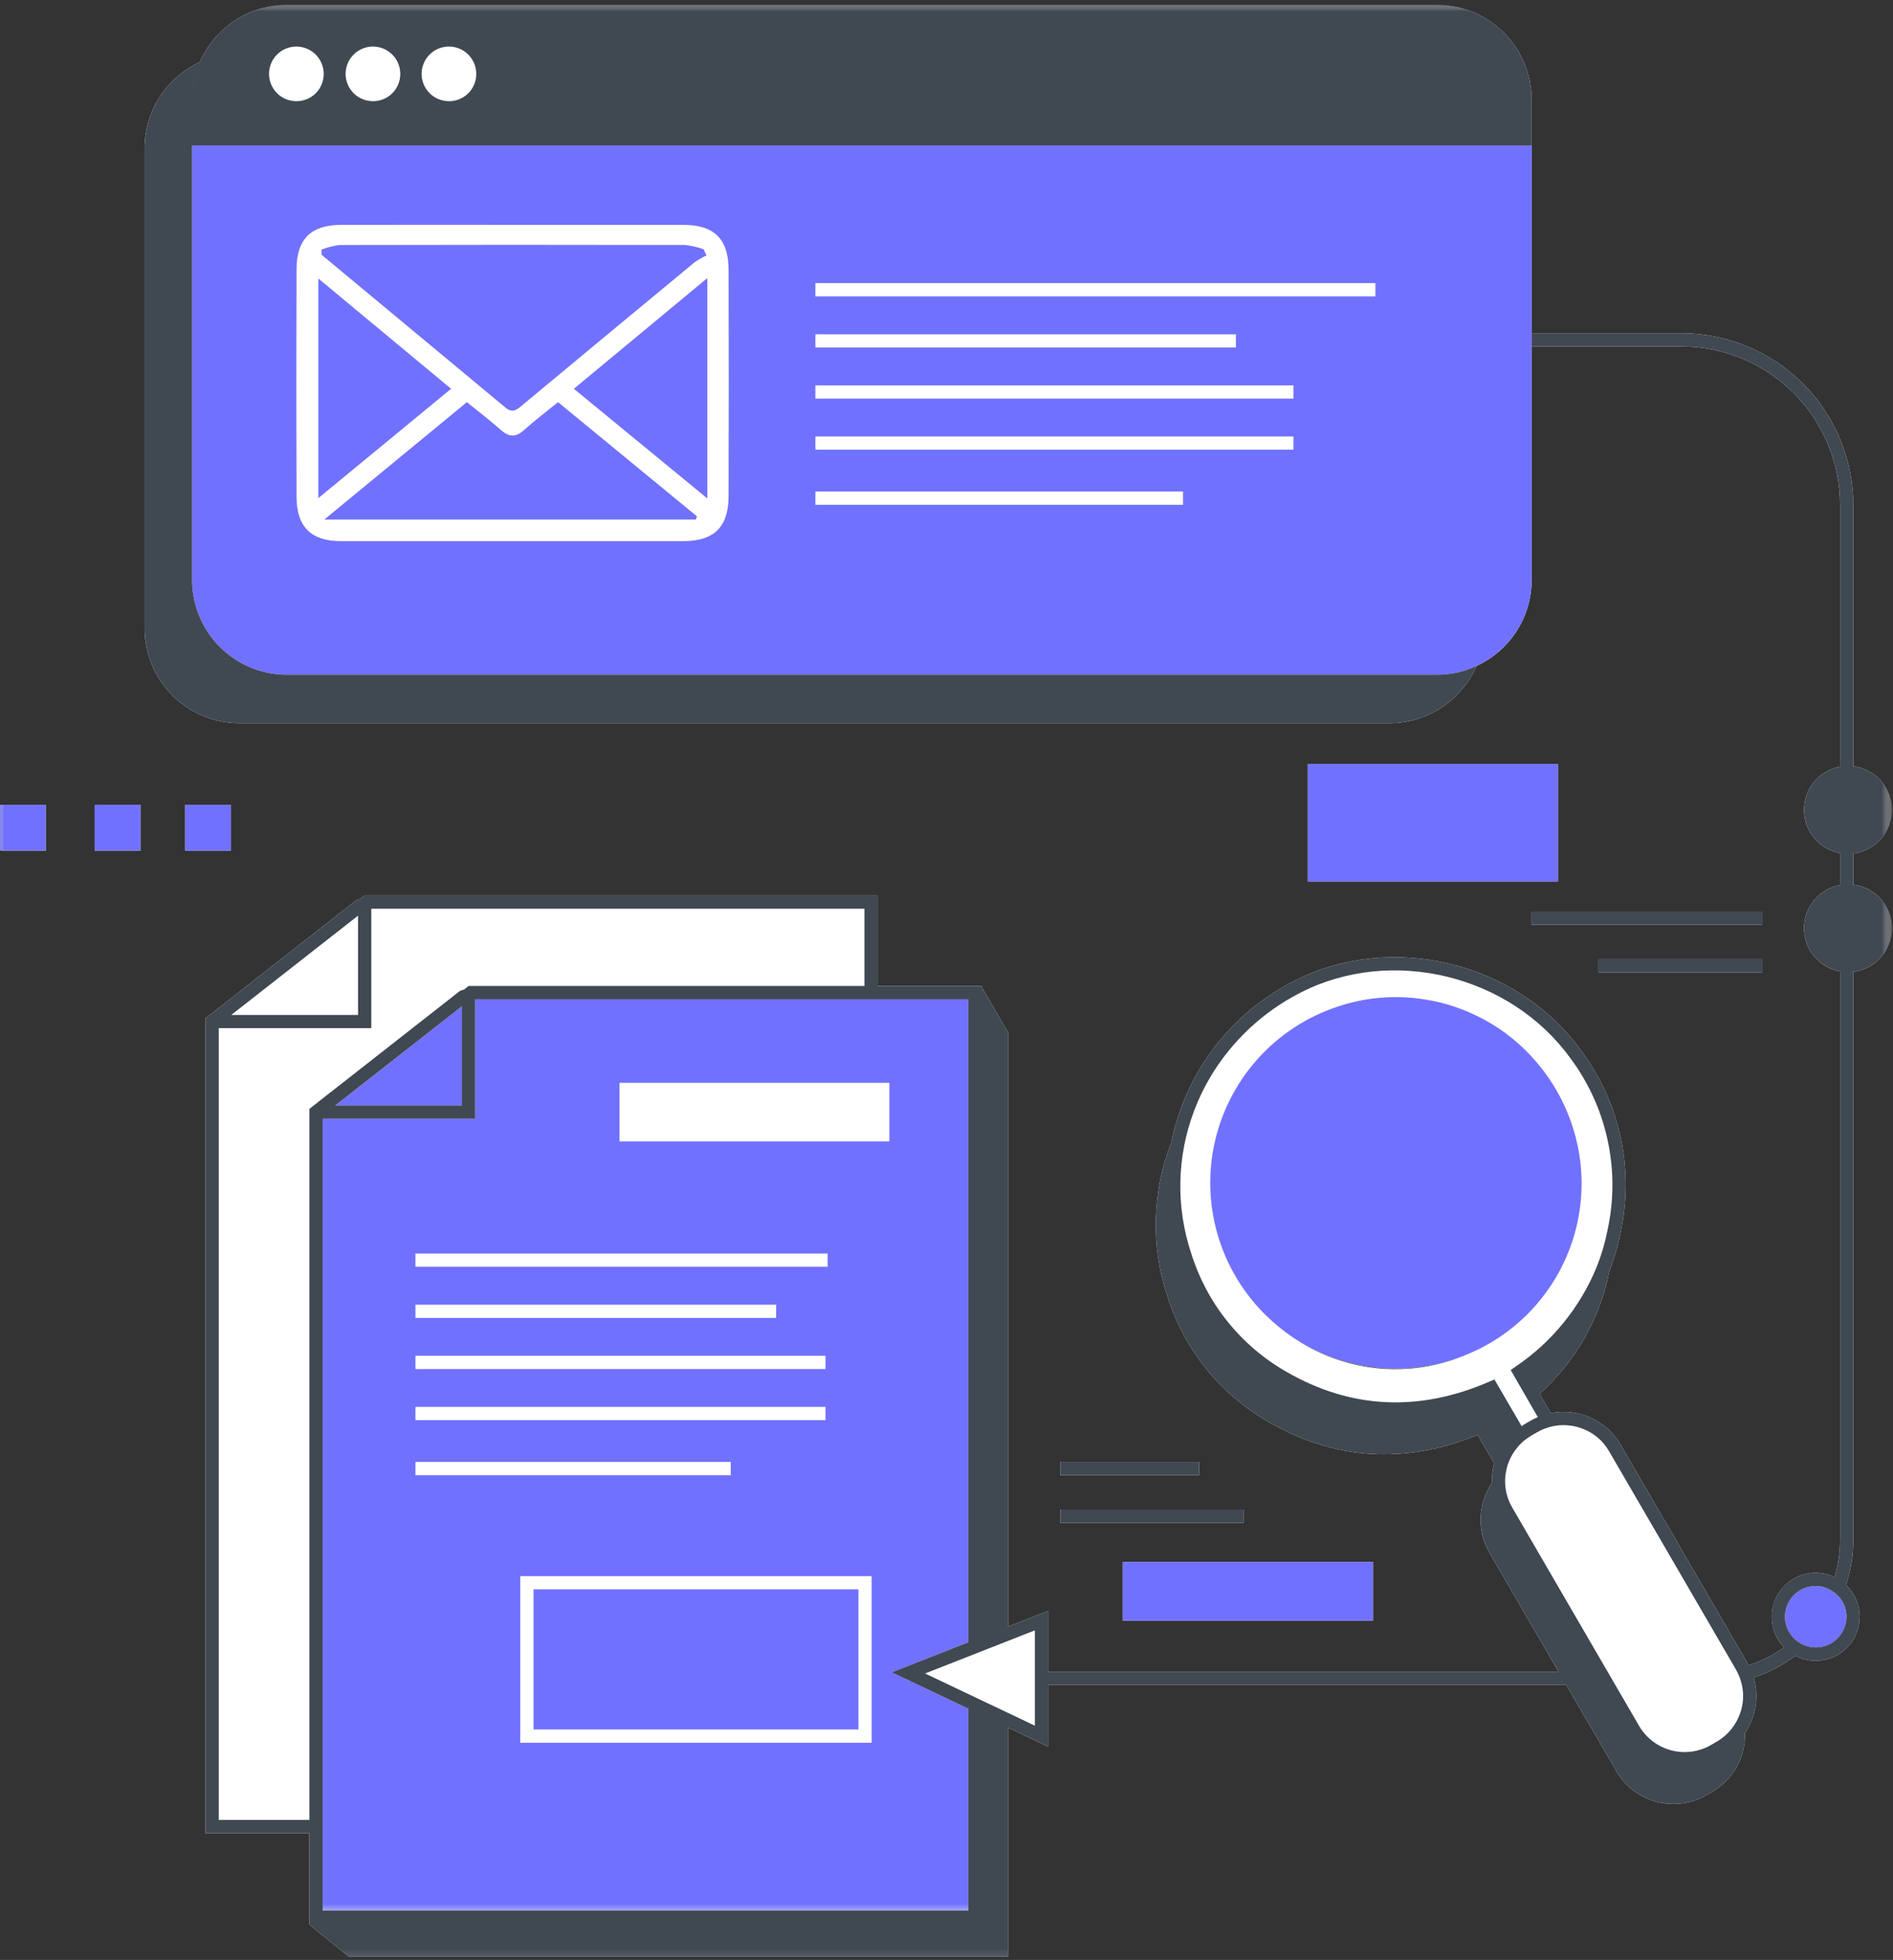 <svg xmlns="http://www.w3.org/2000/svg" width="253" height="262" viewBox="0 0 253 262" fill="none"><rect x="0" y="0" width="253" height="262" fill="#333333" stroke="none"/><mask id="mask0_808_2470" style="mask-type:luminance" maskUnits="userSpaceOnUse" x="0" y="0" width="253" height="262"><path d="M0 0.66H252.484V261.88H0V0.66Z" fill="white"></path></mask><g mask="url(#mask0_808_2470)"><path d="M30.871 113.699H24.757V107.585H30.871V113.699ZM12.647 113.699H18.761V107.585H12.647V113.699ZM0 113.699H6.114V107.585H0V113.699ZM174.763 117.828H208.211V102.118H174.763V117.828ZM150.057 216.646H183.504V208.788H150.057V216.646ZM185.68 96.673C186.919 96.673 188.13 96.495 189.313 96.145C190.501 95.79 191.612 95.271 192.646 94.592C193.679 93.914 194.594 93.099 195.391 92.152C196.188 91.205 196.829 90.167 197.321 89.029C198.423 88.524 199.434 87.873 200.349 87.076C201.264 86.284 202.047 85.373 202.702 84.354C203.358 83.334 203.854 82.241 204.195 81.08C204.537 79.915 204.705 78.727 204.71 77.516V13.343C204.71 12.942 204.683 12.546 204.646 12.155C204.646 12.118 204.646 12.082 204.642 12.045C204.61 11.722 204.555 11.408 204.496 11.094C204.478 10.989 204.469 10.889 204.45 10.789C204.378 10.42 204.277 10.065 204.173 9.71C204.159 9.664 204.15 9.619 204.136 9.573C204.032 9.232 203.904 8.895 203.772 8.567C203.749 8.517 203.731 8.458 203.713 8.408C203.608 8.162 203.485 7.93 203.367 7.693C203.303 7.561 203.249 7.425 203.176 7.297C202.789 6.582 202.338 5.913 201.819 5.285L201.81 5.276C200.767 4.01 199.529 2.986 198.09 2.203L198.068 2.189C196.183 1.165 194.166 0.655 192.022 0.659H38.355C36.698 0.655 35.1 0.969 33.566 1.593C32.032 2.221 30.675 3.113 29.496 4.274C29.469 4.302 29.437 4.324 29.41 4.352C28.258 5.494 27.361 6.815 26.714 8.303C25.613 8.809 24.602 9.46 23.687 10.256C22.772 11.048 21.989 11.959 21.333 12.979C20.678 13.998 20.181 15.091 19.84 16.256C19.499 17.417 19.33 18.606 19.326 19.817V83.989C19.326 84.823 19.407 85.647 19.571 86.461C19.735 87.281 19.977 88.073 20.295 88.842C20.614 89.612 21.001 90.345 21.465 91.037C21.93 91.729 22.453 92.371 23.045 92.958C23.632 93.55 24.274 94.073 24.966 94.538C25.658 94.997 26.391 95.389 27.16 95.708C27.93 96.026 28.722 96.268 29.537 96.431C30.356 96.595 31.18 96.673 32.014 96.673H185.68ZM141.716 197.198H160.259V195.427H141.716V197.198ZM141.716 203.558H166.2V201.791H141.716V203.558ZM235.503 121.848H204.71V123.619H235.503V121.848ZM235.503 129.984V128.213H213.624V129.984H235.503ZM247.695 118.252V114.095C248.41 114.009 249.079 113.795 249.716 113.463C250.349 113.13 250.905 112.693 251.383 112.156C251.856 111.623 252.22 111.018 252.475 110.349C252.73 109.675 252.858 108.983 252.858 108.264C252.858 107.549 252.73 106.857 252.475 106.183C252.22 105.514 251.856 104.908 251.383 104.371C250.905 103.834 250.349 103.401 249.716 103.069C249.079 102.732 248.41 102.523 247.695 102.436V67.514C247.695 66.758 247.659 66.011 247.581 65.26C247.508 64.514 247.399 63.772 247.249 63.034C247.103 62.297 246.921 61.568 246.703 60.849C246.484 60.129 246.229 59.419 245.942 58.727C245.651 58.031 245.332 57.352 244.977 56.692C244.622 56.028 244.235 55.381 243.816 54.757C243.397 54.134 242.951 53.528 242.473 52.95C241.995 52.367 241.495 51.812 240.962 51.279C240.429 50.747 239.874 50.241 239.291 49.768C238.708 49.29 238.107 48.839 237.484 48.425C236.855 48.006 236.214 47.619 235.549 47.264C234.889 46.909 234.206 46.586 233.514 46.299C232.817 46.012 232.112 45.757 231.392 45.538C230.673 45.32 229.945 45.138 229.207 44.988C228.47 44.842 227.728 44.733 226.976 44.655C226.23 44.583 225.479 44.546 224.727 44.546H204.71V46.312H224.727C225.424 46.317 226.116 46.349 226.803 46.417C227.495 46.486 228.183 46.59 228.861 46.727C229.544 46.863 230.213 47.032 230.878 47.232C231.543 47.432 232.194 47.669 232.836 47.933C233.477 48.202 234.106 48.498 234.716 48.825C235.326 49.153 235.922 49.508 236.5 49.895C237.074 50.278 237.634 50.692 238.171 51.134C238.704 51.575 239.218 52.04 239.71 52.531C240.202 53.023 240.666 53.533 241.108 54.07C241.549 54.607 241.959 55.163 242.346 55.741C242.733 56.319 243.088 56.911 243.416 57.525C243.743 58.135 244.039 58.764 244.308 59.406C244.572 60.043 244.804 60.699 245.009 61.363C245.209 62.023 245.378 62.697 245.514 63.38C245.651 64.058 245.751 64.746 245.824 65.433C245.892 66.125 245.924 66.817 245.924 67.514V102.491C245.25 102.614 244.613 102.846 244.021 103.192C243.425 103.538 242.91 103.975 242.469 104.503C242.027 105.031 241.69 105.619 241.458 106.265C241.221 106.911 241.108 107.576 241.108 108.264C241.108 108.951 241.221 109.62 241.458 110.267C241.69 110.913 242.027 111.5 242.469 112.029C242.91 112.557 243.425 112.994 244.021 113.34C244.613 113.686 245.25 113.918 245.924 114.041V118.306C245.25 118.429 244.613 118.662 244.021 119.008C243.425 119.354 242.91 119.791 242.469 120.319C242.027 120.847 241.69 121.434 241.458 122.081C241.221 122.727 241.108 123.392 241.108 124.079C241.108 124.767 241.221 125.436 241.458 126.082C241.69 126.729 242.027 127.316 242.469 127.844C242.91 128.372 243.425 128.809 244.021 129.155C244.613 129.501 245.25 129.733 245.924 129.856V205.816C245.924 207.523 245.678 209.194 245.191 210.828C244.572 210.527 243.916 210.345 243.229 210.277C242.546 210.213 241.868 210.263 241.203 210.436C240.534 210.605 239.915 210.887 239.346 211.274C238.777 211.666 238.294 212.139 237.893 212.699C237.488 213.259 237.197 213.869 237.01 214.534C236.824 215.198 236.755 215.872 236.81 216.56C236.86 217.247 237.028 217.903 237.311 218.531C237.593 219.159 237.975 219.719 238.458 220.215C236.997 221.258 235.408 222.055 233.701 222.614C233.646 222.505 233.596 222.401 233.537 222.296L216.588 193.119C216.128 192.322 215.554 191.621 214.876 191.006C214.193 190.392 213.437 189.891 212.599 189.517C211.762 189.14 210.888 188.898 209.977 188.794C209.067 188.689 208.161 188.725 207.264 188.903L205.771 186.317C208.174 184.155 210.173 181.673 211.766 178.864C213.36 176.051 214.471 173.065 215.09 169.896C215.832 168.002 216.378 166.054 216.729 164.051C217.125 161.997 217.302 159.926 217.266 157.836C217.229 155.742 216.974 153.68 216.506 151.645C216.037 149.605 215.363 147.639 214.484 145.74C213.606 143.846 212.536 142.062 211.284 140.386C202.716 128.568 185.894 124.502 172.979 131.131C170.88 132.196 168.927 133.476 167.12 134.982C165.312 136.485 163.701 138.174 162.276 140.045C160.851 141.921 159.653 143.924 158.688 146.068C157.719 148.212 157.004 150.438 156.544 152.742C155.26 156.02 154.573 159.416 154.482 162.935C154.391 166.454 154.896 169.882 156.002 173.224C156.553 174.986 157.259 176.679 158.124 178.309C158.989 179.939 159.999 181.473 161.156 182.912C162.307 184.35 163.587 185.671 164.989 186.868C166.391 188.07 167.889 189.13 169.491 190.046C178.364 195.204 187.779 195.795 197.485 191.812L199.711 195.641C199.702 195.672 199.688 195.7 199.684 195.732C199.461 196.56 199.365 197.398 199.388 198.249C198.928 198.937 198.569 199.67 198.314 200.457C198.059 201.24 197.918 202.046 197.89 202.875C197.863 203.699 197.949 204.514 198.15 205.315C198.355 206.116 198.66 206.872 199.078 207.587L208.311 223.479H140.077V215.344L134.728 217.447V138.001L131.186 131.928V131.805H117.301V119.704H48.74L48.093 120.2C47.865 120.232 47.661 120.314 47.478 120.451L28.567 135.26C28.558 135.269 28.558 135.278 28.549 135.287L27.461 136.125V245.059H41.346V257.159L41.342 257.268L46.654 261.584H134.728V230.941L140.077 233.486V225.25H209.34L216.028 236.764C216.319 237.265 216.656 237.734 217.038 238.166C217.421 238.598 217.844 238.99 218.304 239.341C218.764 239.691 219.255 239.996 219.774 240.251C220.293 240.501 220.83 240.706 221.39 240.852C221.95 241.002 222.519 241.093 223.093 241.13C223.671 241.166 224.249 241.148 224.823 241.071C225.392 240.993 225.957 240.861 226.503 240.674C227.049 240.488 227.573 240.247 228.074 239.955L228.843 239.509C229.854 238.926 230.714 238.166 231.424 237.237C232.134 236.309 232.635 235.28 232.936 234.151C233.15 233.327 233.25 232.489 233.227 231.638C233.96 230.554 234.424 229.37 234.625 228.078C234.825 226.785 234.743 225.514 234.374 224.258C236.391 223.589 238.253 222.614 239.951 221.331C240.579 221.658 241.244 221.868 241.945 221.954C242.646 222.041 243.343 222.004 244.03 221.841C244.718 221.677 245.36 221.399 245.947 221.003C246.534 220.611 247.035 220.124 247.445 219.551C247.859 218.977 248.155 218.344 248.342 217.661C248.524 216.978 248.583 216.286 248.519 215.581C248.451 214.875 248.264 214.206 247.955 213.569C247.645 212.931 247.235 212.371 246.721 211.88C247.372 209.913 247.695 207.892 247.695 205.816V129.911C248.41 129.82 249.079 129.61 249.716 129.278C250.349 128.946 250.905 128.509 251.383 127.972C251.856 127.434 252.22 126.833 252.475 126.164C252.73 125.49 252.858 124.798 252.858 124.079C252.858 123.364 252.73 122.668 252.475 121.999C252.22 121.329 251.856 120.724 251.383 120.187C250.905 119.649 250.349 119.217 249.716 118.885C249.079 118.548 248.41 118.338 247.695 118.252Z" fill="white"></path></g><mask id="mask1_808_2470" style="mask-type:luminance" maskUnits="userSpaceOnUse" x="0" y="1" width="248" height="255"><path d="M0 1.506H247.791V255.575H0V1.506Z" fill="white"></path></mask><g mask="url(#mask1_808_2470)"><path d="M192.022 90.199H38.355C37.522 90.199 36.698 90.117 35.879 89.958C35.064 89.794 34.267 89.553 33.498 89.234C32.728 88.915 32 88.524 31.308 88.064C30.611 87.6 29.974 87.076 29.382 86.484C28.795 85.897 28.267 85.255 27.807 84.563C27.343 83.871 26.951 83.138 26.632 82.369C26.314 81.599 26.072 80.807 25.913 79.988C25.749 79.173 25.667 78.349 25.667 77.516V13.343V19.443H204.71V77.516C204.705 78.349 204.623 79.173 204.46 79.988C204.296 80.803 204.054 81.595 203.736 82.364C203.412 83.133 203.025 83.862 202.561 84.554C202.097 85.246 201.573 85.888 200.981 86.475C200.394 87.062 199.757 87.591 199.065 88.055C198.373 88.515 197.64 88.906 196.87 89.225C196.101 89.548 195.309 89.789 194.494 89.953C193.679 90.117 192.855 90.199 192.022 90.199ZM108.974 46.458H165.18V44.687H108.974V46.458ZM97.374 36.047C97.361 31.931 95.44 30.064 91.329 30.06C83.735 30.055 76.141 30.055 68.552 30.055C60.886 30.046 53.224 30.046 45.562 30.06C41.601 30.064 39.648 31.963 39.635 35.946C39.598 46.117 39.598 56.287 39.635 66.457C39.648 70.441 41.606 72.339 45.566 72.339C60.822 72.349 76.078 72.349 91.333 72.339C95.426 72.339 97.361 70.455 97.374 66.348C97.406 56.246 97.406 46.149 97.374 36.047ZM158.11 65.706H108.974V67.477H158.11V65.706ZM172.874 58.345H108.974V60.116H172.874V58.345ZM172.874 51.516H108.974V53.287H172.874V51.516ZM183.823 37.845H108.974V39.616H183.823V37.845ZM70.032 57.498C68.935 58.491 68.033 58.445 66.945 57.48C65.507 56.201 63.968 55.035 62.397 53.761L43.336 69.458H92.995L93.159 69.034L74.58 53.756C72.923 55.108 71.425 56.246 70.032 57.498ZM42.544 37.23V66.59L60.289 51.971L42.544 37.23ZM67.528 54.466C68.539 55.308 69.112 54.739 69.836 54.134C77.489 47.769 85.151 41.414 92.822 35.072C93.332 34.717 93.86 34.408 94.42 34.148L94.033 33.319C93.227 33.037 92.403 32.846 91.556 32.75C76.164 32.719 60.776 32.719 45.384 32.755C44.551 32.86 43.745 33.065 42.962 33.37L42.971 34.048C51.161 40.849 59.347 47.656 67.528 54.466ZM94.538 66.635V37.171L76.697 51.971L94.538 66.635ZM24.757 113.699H30.871V107.585H24.757V113.699ZM12.647 113.699H18.761V107.585H12.647V113.699ZM0 113.699H6.114V107.585H0V113.699ZM71.307 231.196H114.729V212.462H71.307V231.196ZM117.301 133.576H129.42V219.532L119.19 223.552L129.42 228.414V255.388H43.117V149.537C43.149 149.542 43.176 149.546 43.208 149.546H63.508V133.599L63.504 133.576H117.301ZM110.331 183.007V181.236H55.523V183.007H110.331ZM55.523 188.07V189.836H110.331V188.07H55.523ZM103.73 174.408H55.523V176.179H103.73V174.408ZM55.523 197.198H97.666V195.427H55.523V197.198ZM69.536 232.967H116.5V210.691H69.536V232.967ZM110.613 167.565H55.523V169.336H110.613V167.565ZM117.301 144.748H82.797V152.578H118.863V144.748H117.301ZM51.421 147.78H61.737V134.509L44.797 147.78H51.421ZM245.997 213.742C245.624 213.227 245.159 212.822 244.595 212.522C243.994 212.189 243.352 212.025 242.669 212.016C242.177 212.016 241.699 212.103 241.235 212.271C240.775 212.444 240.356 212.69 239.983 213.009C239.61 213.332 239.305 213.705 239.068 214.138C238.831 214.57 238.676 215.03 238.604 215.517C238.531 216.004 238.549 216.487 238.654 216.969C238.754 217.452 238.941 217.898 239.205 218.312C239.469 218.731 239.796 219.086 240.188 219.382C240.584 219.678 241.017 219.897 241.485 220.038C241.872 220.161 242.264 220.224 242.669 220.229C243.438 220.234 244.153 220.033 244.809 219.633C245.464 219.237 245.97 218.69 246.32 218.007C246.675 217.324 246.821 216.596 246.762 215.831C246.703 215.062 246.448 214.365 245.997 213.742ZM205.015 141.593C202.415 138.675 199.306 136.494 195.682 135.046C194.867 134.723 194.043 134.441 193.201 134.199L193.16 134.19C192.017 133.876 190.852 133.644 189.677 133.498C189.646 133.494 189.614 133.489 189.586 133.485C189.527 133.476 189.463 133.466 189.404 133.457C185.557 133.016 181.811 133.453 178.169 134.773C177.126 135.146 176.115 135.588 175.132 136.098C174.149 136.608 173.206 137.181 172.3 137.814C171.394 138.452 170.534 139.144 169.719 139.895C168.909 140.646 168.148 141.452 167.443 142.303C166.737 143.154 166.091 144.051 165.508 144.989C164.921 145.931 164.402 146.906 163.946 147.912C163.491 148.922 163.104 149.956 162.786 151.017C162.471 152.077 162.226 153.156 162.053 154.249C161.88 155.341 161.779 156.443 161.757 157.549C161.729 158.656 161.779 159.757 161.902 160.859C162.025 161.961 162.216 163.044 162.485 164.119C162.754 165.193 163.095 166.245 163.5 167.274C163.91 168.303 164.383 169.3 164.93 170.265C165.472 171.23 166.072 172.154 166.742 173.037C167.406 173.925 168.126 174.758 168.904 175.546C169.683 176.333 170.511 177.066 171.385 177.745C171.731 178.018 172.082 178.282 172.441 178.537C172.678 178.701 172.915 178.865 173.156 179.019L173.161 179.024C174.813 180.08 176.562 180.931 178.414 181.573C180.263 182.215 182.166 182.634 184.114 182.825C186.063 183.021 188.011 182.985 189.951 182.716C191.895 182.452 193.775 181.96 195.6 181.25L195.614 181.245C195.924 181.123 196.229 180.995 196.529 180.863C197.294 180.526 198.04 180.157 198.769 179.748C199.497 179.343 200.203 178.896 200.886 178.418C201.569 177.936 202.224 177.421 202.852 176.875C203.485 176.329 204.086 175.755 204.66 175.145C205.229 174.54 205.771 173.902 206.276 173.242C206.786 172.577 207.259 171.895 207.696 171.184C208.133 170.474 208.534 169.741 208.898 168.99C209.262 168.243 209.59 167.474 209.877 166.691C210.164 165.908 210.41 165.111 210.615 164.301C210.819 163.495 210.983 162.676 211.106 161.852C211.234 161.028 211.311 160.194 211.352 159.361C211.393 158.528 211.389 157.695 211.343 156.862C211.297 156.029 211.211 155.2 211.079 154.376C210.951 153.552 210.778 152.737 210.569 151.932C210.355 151.121 210.105 150.329 209.813 149.546C209.517 148.768 209.19 148.003 208.821 147.252C207.81 145.194 206.54 143.305 205.015 141.593ZM174.763 117.828H208.211V102.118H174.763V117.828ZM150.057 216.646H183.504V208.788H150.057V216.646Z" fill="#7171FF"></path></g><mask id="mask2_808_2470" style="mask-type:luminance" maskUnits="userSpaceOnUse" x="18" y="0" width="235" height="262"><path d="M18.196 0.66H252.484V261.88H18.196V0.66Z" fill="white"></path></mask><g mask="url(#mask2_808_2470)"><path d="M32.014 96.673C31.181 96.673 30.357 96.595 29.538 96.431C28.723 96.268 27.93 96.026 27.161 95.708C26.392 95.389 25.659 94.997 24.967 94.538C24.275 94.073 23.633 93.55 23.046 92.958C22.454 92.371 21.93 91.729 21.466 91.037C21.002 90.345 20.614 89.612 20.296 88.842C19.977 88.073 19.736 87.281 19.572 86.461C19.408 85.647 19.326 84.823 19.326 83.989V19.817C19.331 18.606 19.499 17.417 19.841 16.256C20.182 15.091 20.678 13.998 21.334 12.979C21.989 11.959 22.773 11.048 23.688 10.256C24.603 9.46 25.613 8.809 26.715 8.303C26.018 9.91 25.668 11.59 25.668 13.343V77.516C25.668 78.349 25.75 79.173 25.914 79.988C26.073 80.807 26.314 81.599 26.633 82.369C26.952 83.138 27.343 83.871 27.808 84.563C28.267 85.255 28.796 85.897 29.383 86.484C29.975 87.071 30.612 87.6 31.308 88.064C32.001 88.524 32.729 88.915 33.498 89.234C34.268 89.553 35.064 89.794 35.879 89.958C36.699 90.117 37.523 90.199 38.356 90.199H192.023C193.875 90.199 195.642 89.808 197.322 89.029C196.83 90.163 196.188 91.205 195.391 92.152C194.595 93.099 193.68 93.914 192.646 94.592C191.613 95.271 190.502 95.79 189.314 96.14C188.13 96.495 186.919 96.673 185.681 96.673H32.014ZM25.668 13.343C25.668 12.51 25.75 11.686 25.914 10.866C26.073 10.051 26.314 9.259 26.633 8.49C26.952 7.721 27.343 6.988 27.808 6.296C28.267 5.604 28.796 4.962 29.383 4.374C29.975 3.783 30.612 3.259 31.304 2.795C32.001 2.33 32.729 1.943 33.498 1.625C34.268 1.306 35.064 1.065 35.879 0.901C36.699 0.737 37.523 0.66 38.356 0.66H192.023C194.167 0.655 196.184 1.165 198.068 2.189L198.091 2.203C199.53 2.986 200.768 4.01 201.811 5.276L201.82 5.285C202.339 5.913 202.789 6.582 203.176 7.297C203.249 7.425 203.304 7.561 203.368 7.693C203.486 7.93 203.609 8.162 203.714 8.408C203.732 8.458 203.75 8.513 203.773 8.567C203.905 8.895 204.032 9.227 204.137 9.573C204.151 9.614 204.16 9.664 204.173 9.71C204.278 10.065 204.378 10.42 204.451 10.789C204.469 10.889 204.478 10.989 204.497 11.089C204.556 11.408 204.61 11.722 204.642 12.045C204.647 12.082 204.647 12.118 204.647 12.155C204.683 12.546 204.711 12.942 204.711 13.343V19.443H25.668V13.343ZM43.264 9.874C43.264 9.391 43.168 8.927 42.981 8.476C42.799 8.03 42.535 7.634 42.194 7.293C41.848 6.951 41.456 6.687 41.005 6.5C40.559 6.318 40.095 6.223 39.608 6.223C39.125 6.223 38.661 6.318 38.21 6.5C37.764 6.687 37.368 6.951 37.026 7.293C36.685 7.634 36.421 8.03 36.234 8.476C36.052 8.927 35.957 9.391 35.957 9.874C35.957 10.361 36.052 10.825 36.234 11.271C36.421 11.722 36.685 12.114 37.026 12.46C37.368 12.801 37.764 13.065 38.21 13.247C38.661 13.434 39.125 13.525 39.608 13.525C40.095 13.53 40.564 13.438 41.01 13.256C41.461 13.07 41.857 12.81 42.198 12.464C42.544 12.123 42.804 11.727 42.99 11.276C43.172 10.83 43.264 10.361 43.264 9.874ZM53.498 9.874C53.498 9.391 53.402 8.927 53.22 8.476C53.033 8.03 52.769 7.634 52.428 7.293C52.082 6.951 51.69 6.687 51.239 6.5C50.793 6.318 50.329 6.223 49.842 6.223C49.359 6.223 48.895 6.318 48.449 6.5C47.998 6.687 47.607 6.951 47.261 7.293C46.919 7.634 46.655 8.03 46.468 8.476C46.286 8.927 46.191 9.391 46.191 9.874C46.191 10.361 46.286 10.825 46.468 11.271C46.655 11.722 46.919 12.114 47.261 12.46C47.607 12.801 47.998 13.065 48.449 13.247C48.895 13.434 49.359 13.525 49.842 13.525C50.329 13.53 50.798 13.438 51.244 13.256C51.695 13.07 52.091 12.81 52.432 12.464C52.778 12.123 53.038 11.727 53.224 11.276C53.407 10.83 53.498 10.361 53.498 9.874ZM63.65 9.874C63.65 9.391 63.559 8.927 63.372 8.476C63.185 8.03 62.926 7.634 62.58 7.293C62.239 6.951 61.842 6.687 61.396 6.5C60.95 6.318 60.486 6.223 59.999 6.223C59.516 6.223 59.047 6.318 58.601 6.5C58.155 6.687 57.759 6.951 57.417 7.293C57.076 7.634 56.812 8.03 56.625 8.476C56.438 8.927 56.347 9.391 56.347 9.874C56.347 10.361 56.438 10.825 56.625 11.271C56.812 11.722 57.076 12.114 57.417 12.46C57.759 12.801 58.155 13.065 58.601 13.247C59.047 13.434 59.516 13.525 59.999 13.525C60.486 13.53 60.95 13.438 61.401 13.256C61.852 13.07 62.248 12.81 62.589 12.464C62.931 12.123 63.194 11.727 63.381 11.276C63.563 10.83 63.654 10.361 63.65 9.874ZM141.717 197.198H160.259V195.427H141.717V197.198ZM141.717 203.558H166.201V201.791H141.717V203.558ZM235.504 121.848H204.711V123.619H235.504V121.848ZM235.504 129.984V128.213H213.624V129.984H235.504ZM180.341 182.229C182.872 182.894 185.44 183.144 188.053 182.975C190.661 182.812 193.179 182.233 195.601 181.25C193.775 181.96 191.895 182.452 189.951 182.716C188.012 182.985 186.063 183.021 184.115 182.825C182.166 182.634 180.263 182.215 178.415 181.573C176.562 180.927 174.814 180.08 173.161 179.024C175.328 180.444 177.659 181.496 180.159 182.179L180.341 182.229ZM252.858 124.079C252.858 124.798 252.731 125.49 252.476 126.16C252.221 126.829 251.857 127.434 251.379 127.972C250.905 128.509 250.35 128.941 249.717 129.278C249.08 129.61 248.406 129.82 247.696 129.906V205.816C247.696 207.892 247.372 209.913 246.721 211.88C247.236 212.367 247.646 212.931 247.955 213.569C248.265 214.206 248.451 214.875 248.52 215.581C248.583 216.286 248.524 216.978 248.342 217.661C248.155 218.344 247.86 218.972 247.445 219.551C247.036 220.124 246.535 220.611 245.947 221.003C245.36 221.399 244.718 221.677 244.031 221.841C243.343 222.004 242.647 222.041 241.946 221.954C241.245 221.868 240.58 221.658 239.952 221.331C238.254 222.61 236.392 223.589 234.37 224.258C234.744 225.514 234.826 226.785 234.625 228.078C234.425 229.37 233.956 230.554 233.228 231.638C233.25 232.489 233.15 233.327 232.936 234.146C232.636 235.28 232.135 236.309 231.425 237.237C230.715 238.166 229.854 238.922 228.844 239.509L228.074 239.955C227.573 240.247 227.05 240.488 226.504 240.674C225.957 240.861 225.393 240.993 224.824 241.071C224.25 241.143 223.672 241.166 223.094 241.13C222.52 241.093 221.951 241.002 221.391 240.852C220.831 240.706 220.294 240.501 219.775 240.247C219.256 239.996 218.764 239.691 218.304 239.341C217.845 238.99 217.421 238.599 217.039 238.166C216.656 237.729 216.32 237.265 216.028 236.764L209.34 225.246H140.078V233.481L134.729 230.941V261.584H46.655L41.342 257.269L41.347 257.159V245.059H27.462V136.125L28.55 135.287C28.559 135.278 28.559 135.269 28.568 135.26L47.479 120.451C47.661 120.314 47.866 120.232 48.094 120.2L48.74 119.704H117.302V131.805H131.187V131.928L134.729 138.001V217.447L140.078 215.344V223.479H208.312L199.079 207.587C198.665 206.872 198.355 206.112 198.155 205.31C197.95 204.509 197.863 203.699 197.891 202.875C197.918 202.046 198.059 201.24 198.314 200.457C198.569 199.67 198.929 198.937 199.393 198.249C199.366 197.398 199.466 196.556 199.684 195.732C199.694 195.7 199.703 195.668 199.712 195.641L197.486 191.812C187.784 195.795 178.365 195.204 169.492 190.046C167.889 189.126 166.392 188.07 164.99 186.868C163.587 185.671 162.308 184.35 161.156 182.912C160 181.473 158.989 179.939 158.124 178.309C157.259 176.679 156.554 174.986 156.003 173.224C154.897 169.882 154.391 166.454 154.482 162.935C154.578 159.416 155.261 156.02 156.545 152.742C157.004 150.438 157.724 148.212 158.689 146.068C159.658 143.924 160.851 141.916 162.276 140.045C163.701 138.174 165.317 136.485 167.12 134.982C168.927 133.476 170.881 132.192 172.979 131.131C185.895 124.503 202.716 128.568 211.284 140.386C212.541 142.057 213.606 143.842 214.485 145.74C215.363 147.639 216.037 149.605 216.506 151.64C216.975 153.68 217.23 155.742 217.266 157.832C217.303 159.926 217.125 161.997 216.729 164.051C216.379 166.049 215.832 167.998 215.09 169.891C214.471 173.065 213.36 176.051 211.767 178.86C210.174 181.673 208.175 184.155 205.776 186.317L207.264 188.903C208.161 188.725 209.067 188.689 209.978 188.794C210.893 188.894 211.767 189.135 212.6 189.513C213.438 189.891 214.193 190.387 214.876 191.002C215.555 191.621 216.128 192.322 216.588 193.119L233.537 222.296C233.601 222.401 233.647 222.505 233.701 222.61C235.408 222.055 236.997 221.258 238.459 220.215C237.976 219.719 237.594 219.159 237.311 218.531C237.025 217.903 236.856 217.247 236.806 216.56C236.751 215.872 236.82 215.194 237.006 214.529C237.193 213.869 237.484 213.254 237.889 212.695C238.29 212.135 238.773 211.661 239.346 211.27C239.915 210.883 240.53 210.6 241.199 210.432C241.868 210.259 242.547 210.209 243.23 210.277C243.917 210.345 244.573 210.527 245.192 210.823C245.679 209.189 245.925 207.523 245.929 205.816V129.856C245.251 129.733 244.614 129.497 244.022 129.151C243.43 128.805 242.911 128.368 242.469 127.84C242.028 127.316 241.691 126.729 241.459 126.082C241.222 125.436 241.108 124.767 241.108 124.079C241.108 123.392 241.222 122.727 241.459 122.081C241.691 121.434 242.028 120.847 242.469 120.319C242.911 119.791 243.43 119.354 244.022 119.008C244.614 118.662 245.251 118.425 245.929 118.302V114.041C245.251 113.918 244.614 113.686 244.022 113.335C243.43 112.989 242.911 112.557 242.469 112.029C242.028 111.5 241.691 110.913 241.459 110.267C241.222 109.62 241.108 108.951 241.108 108.264C241.108 107.576 241.222 106.911 241.459 106.265C241.691 105.619 242.028 105.031 242.469 104.503C242.911 103.975 243.43 103.538 244.022 103.192C244.614 102.846 245.251 102.614 245.929 102.491V67.514C245.925 66.817 245.893 66.125 245.825 65.433C245.756 64.746 245.652 64.058 245.515 63.38C245.378 62.697 245.21 62.023 245.01 61.363C244.805 60.699 244.573 60.043 244.309 59.406C244.04 58.764 243.744 58.136 243.416 57.525C243.089 56.911 242.733 56.319 242.346 55.741C241.959 55.163 241.55 54.607 241.108 54.07C240.667 53.533 240.202 53.023 239.711 52.531C239.219 52.04 238.709 51.575 238.172 51.134C237.635 50.692 237.079 50.278 236.501 49.895C235.923 49.508 235.331 49.153 234.716 48.825C234.106 48.498 233.478 48.202 232.836 47.933C232.194 47.669 231.543 47.432 230.879 47.232C230.214 47.032 229.545 46.863 228.862 46.727C228.183 46.59 227.496 46.486 226.804 46.417C226.117 46.349 225.425 46.317 224.728 46.312H204.711V44.546H224.728C225.479 44.546 226.23 44.583 226.977 44.655C227.728 44.733 228.47 44.842 229.208 44.988C229.945 45.138 230.674 45.32 231.393 45.538C232.112 45.757 232.818 46.012 233.514 46.299C234.206 46.586 234.889 46.909 235.549 47.264C236.214 47.619 236.856 48.006 237.484 48.425C238.108 48.839 238.709 49.29 239.292 49.768C239.874 50.241 240.43 50.747 240.962 51.279C241.495 51.812 241.996 52.367 242.474 52.95C242.952 53.528 243.398 54.134 243.817 54.758C244.236 55.381 244.623 56.028 244.978 56.692C245.333 57.352 245.652 58.031 245.943 58.727C246.23 59.419 246.485 60.13 246.703 60.849C246.922 61.568 247.104 62.297 247.25 63.034C247.4 63.772 247.509 64.514 247.582 65.26C247.659 66.011 247.696 66.758 247.696 67.514V102.436C248.41 102.523 249.08 102.732 249.717 103.069C250.35 103.401 250.905 103.834 251.383 104.371C251.857 104.908 252.221 105.514 252.476 106.183C252.731 106.852 252.858 107.549 252.858 108.264C252.858 108.983 252.731 109.675 252.476 110.349C252.221 111.018 251.857 111.619 251.383 112.156C250.905 112.693 250.35 113.13 249.717 113.463C249.08 113.795 248.41 114.009 247.696 114.095V118.252C248.406 118.338 249.08 118.552 249.717 118.885C250.35 119.217 250.905 119.654 251.379 120.191C251.857 120.728 252.221 121.329 252.476 121.999C252.731 122.672 252.858 123.364 252.858 124.079ZM47.852 122.404L30.912 135.674H47.852V122.404ZM29.233 243.288H41.347V148.23L42.43 147.393C42.44 147.384 42.444 147.37 42.458 147.361L61.364 132.551C61.547 132.415 61.751 132.333 61.979 132.306L62.626 131.805H115.531V121.475H49.619L49.623 121.493V137.445H29.324C29.292 137.445 29.26 137.436 29.233 137.436V243.288ZM129.42 133.576H63.504L63.509 133.598V149.546H43.209C43.177 149.546 43.15 149.542 43.118 149.537V255.388H129.42V228.414L119.191 223.552L129.42 219.532V133.576ZM61.738 134.728V134.509L44.798 147.78H61.738V134.728ZM131.187 227.299L134.729 228.979L138.307 230.682V217.944L134.729 219.35L131.187 220.739L130.304 221.089L129.42 221.435L123.639 223.707L129.42 226.457L130.304 226.876L131.187 227.299ZM232.672 224.741C232.513 224.194 232.294 223.675 232.008 223.184L231.953 223.083L215.058 194.006C214.198 192.536 212.964 191.507 211.362 190.924C211.171 190.856 210.975 190.792 210.775 190.738L210.747 190.733C210.26 190.61 209.764 190.537 209.263 190.519C209.163 190.514 209.058 190.501 208.958 190.501C208.079 190.505 207.237 190.669 206.418 190.988C206.076 191.12 205.748 191.275 205.434 191.457L204.66 191.903C204.624 191.926 204.588 191.953 204.551 191.976C204.451 192.035 204.351 192.103 204.251 192.172C204.105 192.267 203.964 192.372 203.823 192.481C203.732 192.559 203.632 192.631 203.541 192.709C203.404 192.827 203.276 192.959 203.149 193.087C203.062 193.178 202.981 193.269 202.899 193.364C202.361 193.984 201.943 194.671 201.642 195.436C201.546 195.682 201.46 195.932 201.392 196.187C201.355 196.328 201.333 196.469 201.301 196.615C201.241 196.902 201.201 197.193 201.178 197.489C201.173 197.53 201.169 197.566 201.169 197.607C201.096 199.01 201.41 200.316 202.111 201.527L214.863 223.479L215.892 225.25L219.06 230.704C219.292 231.105 219.565 231.478 219.87 231.824C220.176 232.175 220.512 232.484 220.881 232.767C221.245 233.049 221.637 233.29 222.051 233.491C222.47 233.695 222.898 233.855 223.344 233.973C223.795 234.091 224.245 234.169 224.71 234.196C225.17 234.224 225.629 234.21 226.089 234.146C226.545 234.087 226.995 233.982 227.432 233.832C227.869 233.682 228.288 233.491 228.689 233.258L229.458 232.808C230.214 232.371 230.865 231.806 231.416 231.123C231.684 230.782 231.921 230.422 232.121 230.044C232.34 229.635 232.513 229.211 232.65 228.77C232.672 228.688 232.704 228.61 232.727 228.524C233.064 227.258 233.046 225.997 232.672 224.741ZM159.577 148.531C158.429 151.581 157.824 154.731 157.756 157.991C157.692 161.246 158.17 164.419 159.194 167.515C159.709 169.172 160.373 170.766 161.188 172.3C161.999 173.834 162.95 175.277 164.038 176.629C165.122 177.986 166.323 179.229 167.644 180.358C168.959 181.487 170.375 182.484 171.878 183.344C180.468 188.334 189.591 188.798 199.011 184.71L199.73 184.4L201.533 187.501L201.984 188.27L203.363 190.642C203.463 190.574 203.563 190.505 203.673 190.442C203.704 190.419 203.736 190.392 203.773 190.373L204.547 189.923C204.861 189.741 205.193 189.581 205.53 189.44L204.415 187.505L203.973 186.731L203.522 185.953L201.906 183.144L202.566 182.68C204.988 181.045 207.119 179.092 208.963 176.825C210.806 174.558 212.281 172.077 213.392 169.372C214.043 167.729 214.535 166.045 214.872 164.31C214.913 164.114 214.958 163.923 214.99 163.727C215.363 161.792 215.532 159.839 215.495 157.873C215.459 155.901 215.218 153.958 214.776 152.041C214.335 150.12 213.702 148.267 212.873 146.482C212.045 144.693 211.043 143.013 209.864 141.433C201.788 130.293 185.945 126.465 173.79 132.706C171.286 133.985 169.009 135.583 166.961 137.505C164.908 139.43 163.169 141.602 161.734 144.019C160.883 145.462 160.164 146.965 159.577 148.531ZM246.776 216.123C246.772 215.248 246.517 214.452 246.002 213.742C245.629 213.227 245.16 212.822 244.595 212.521C243.994 212.189 243.353 212.025 242.67 212.016C242.178 212.016 241.7 212.103 241.236 212.271C240.776 212.444 240.357 212.69 239.984 213.009C239.61 213.332 239.305 213.705 239.069 214.138C238.832 214.57 238.677 215.03 238.604 215.517C238.536 216.004 238.55 216.487 238.654 216.969C238.754 217.452 238.941 217.898 239.205 218.312C239.469 218.731 239.797 219.086 240.193 219.382C240.585 219.678 241.017 219.897 241.491 220.038C241.873 220.161 242.264 220.224 242.67 220.229C243.211 220.229 243.735 220.124 244.24 219.915C244.741 219.71 245.187 219.41 245.57 219.027C245.957 218.64 246.253 218.199 246.462 217.693C246.671 217.192 246.776 216.669 246.776 216.123Z" fill="#404852"></path></g></svg>